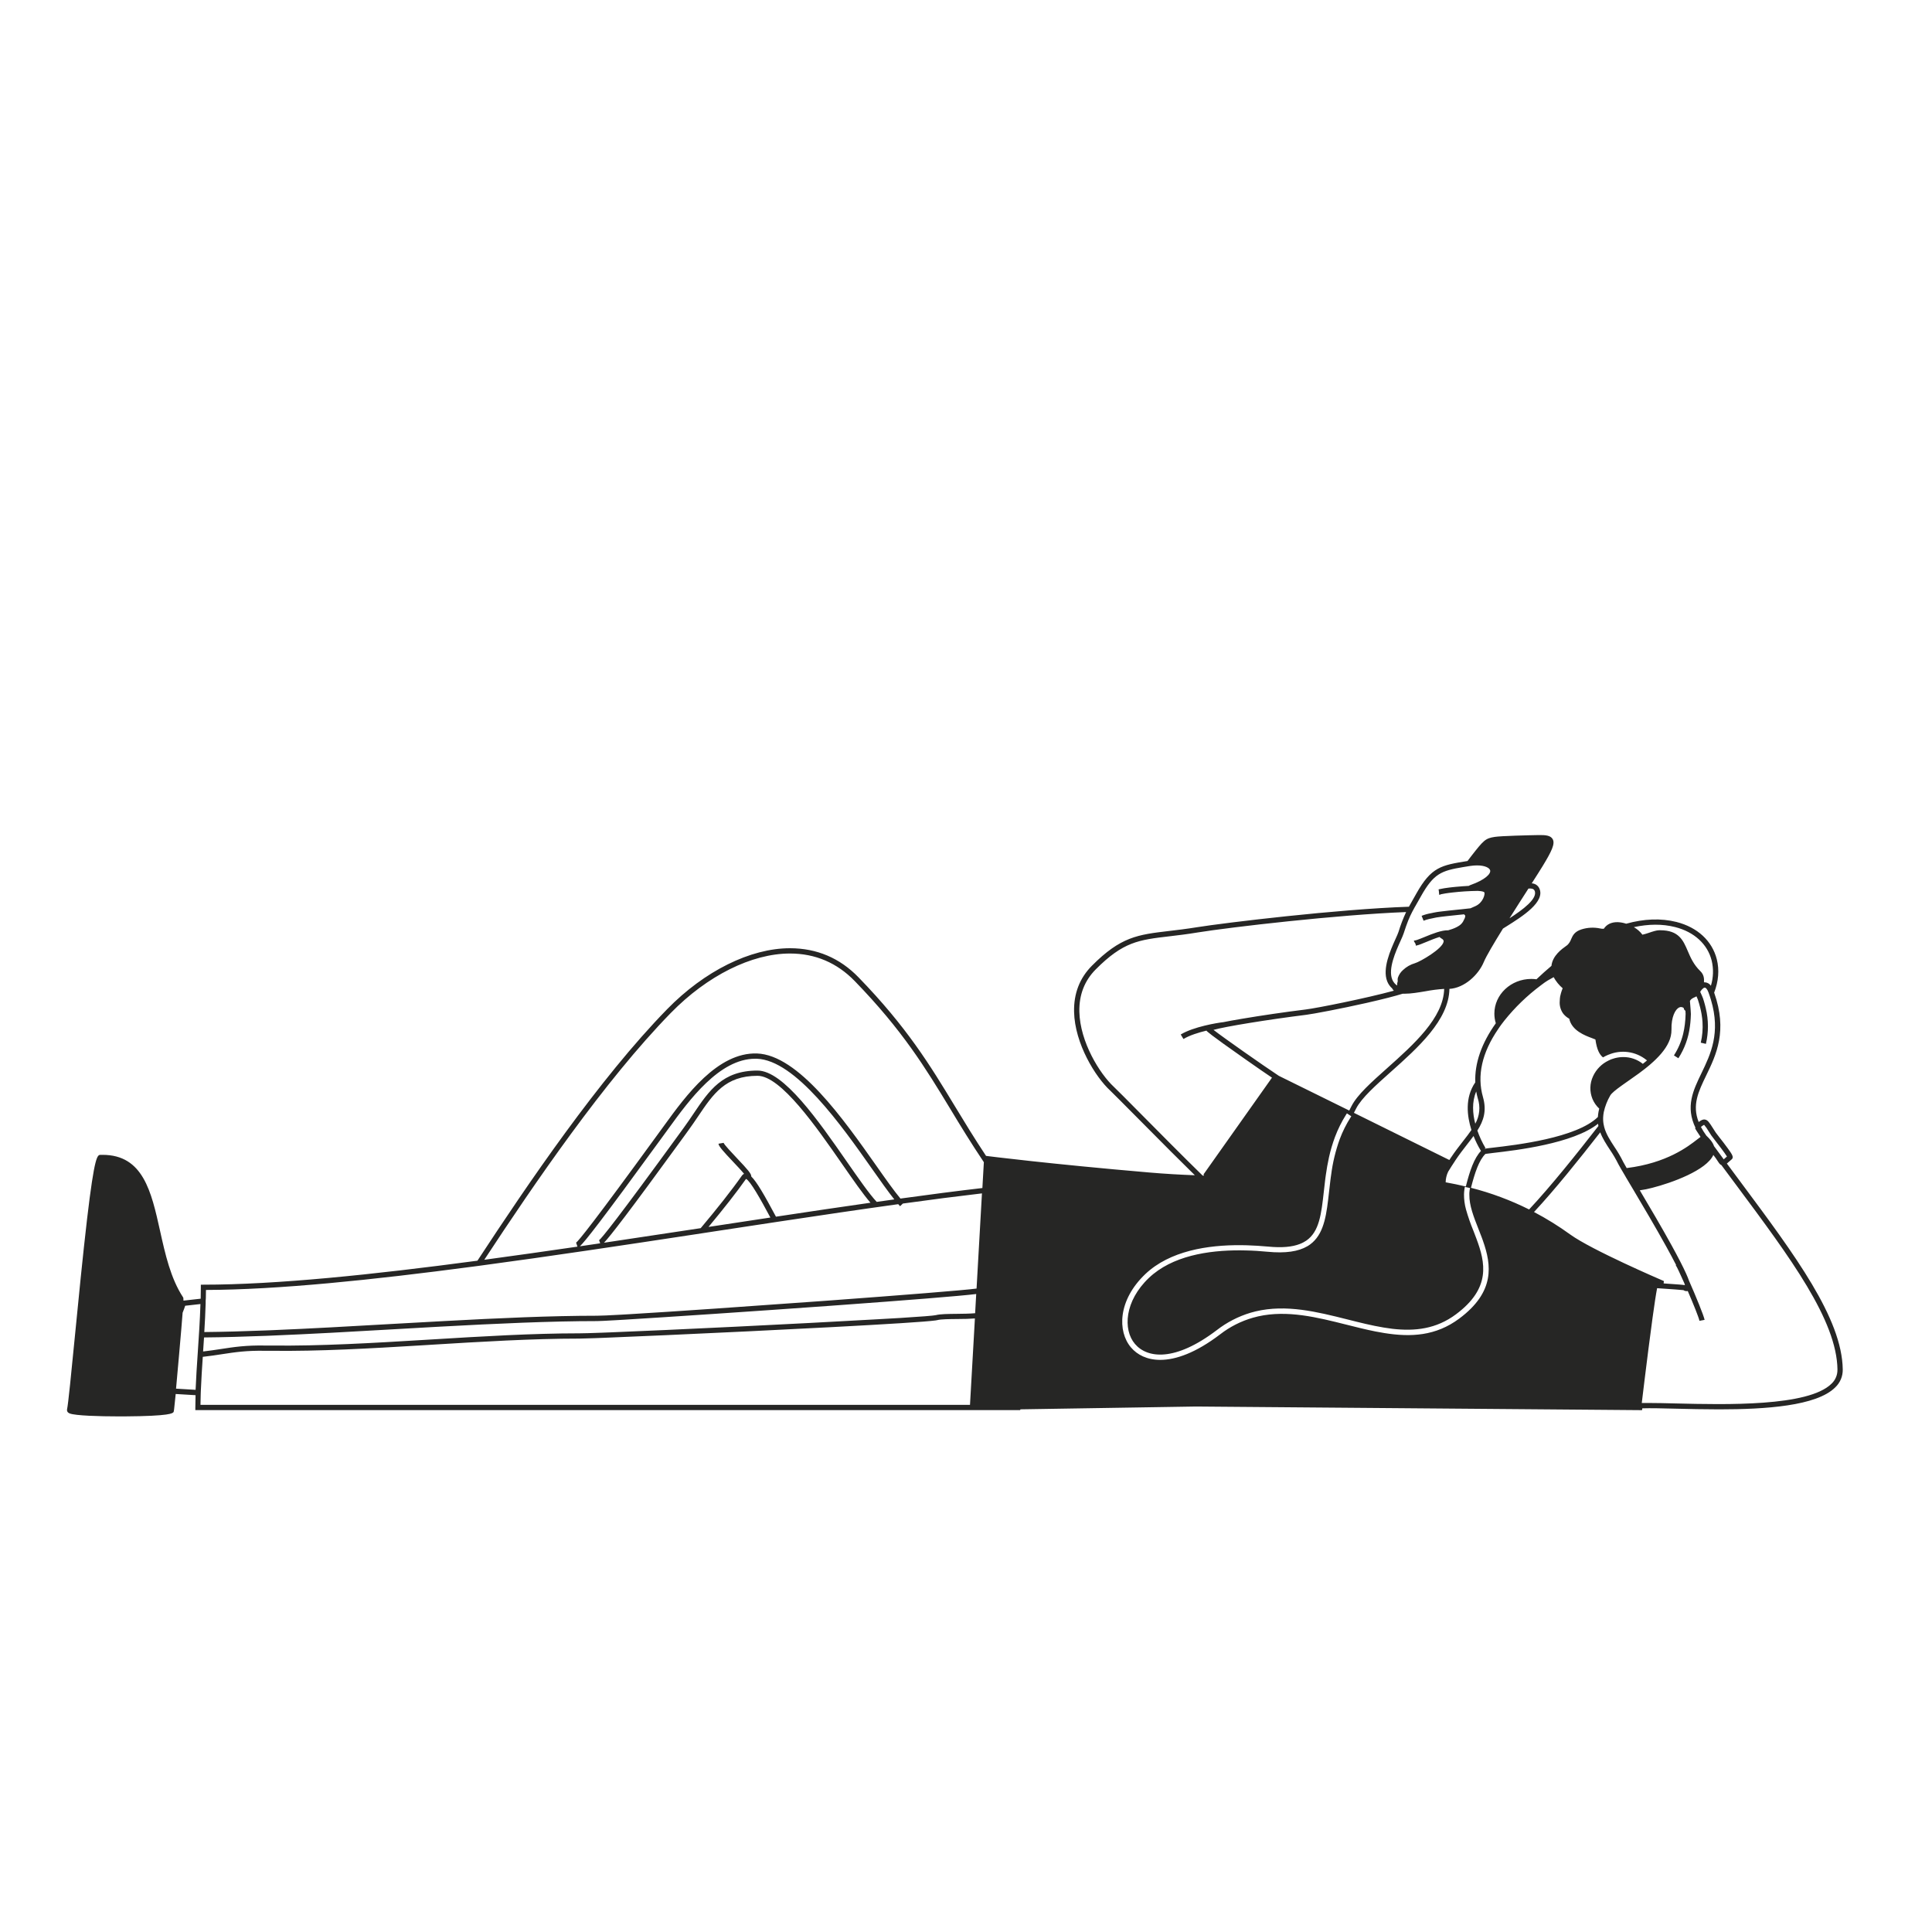 <?xml version="1.0" encoding="UTF-8"?>
<svg xmlns="http://www.w3.org/2000/svg" width="1500" height="1500" viewBox="0 0 1500 1500" fill="none">
  <path d="M1274.87 1094.84L1275.11 1093.42C1281.34 1093.21 1290.64 1093.42 1301.19 1093.7C1311.38 1093.94 1322.85 1094.22 1334.65 1094.22C1370.96 1094.22 1410.33 1091.58 1424.81 1077.22C1426.71 1075.44 1428.22 1073.28 1429.24 1070.89C1430.25 1068.49 1430.75 1065.9 1430.71 1063.3C1430.18 1023.51 1393.71 974.61 1351.59 917.98C1348.01 913.18 1344.38 908.29 1340.74 903.37C1341.19 903 1341.68 902.57 1342.25 902.06C1342.82 901.55 1343.6 900.87 1344.48 900.12C1346.34 898.53 1344.85 896.27 1341.56 891.73C1339.43 888.73 1336.7 885.26 1334.7 882.73C1333.5 881.18 1332.36 879.73 1332.14 879.38C1331.3 878.09 1330.58 876.96 1329.95 875.96C1327.09 871.48 1325.95 869.62 1323.77 869.23C1322.11 868.93 1320.77 869.72 1318.84 871.13C1313.63 857.9 1318.64 847.51 1324.68 835.01C1332.52 818.81 1341.37 800.47 1330.87 770.67C1334.24 761.93 1335.01 753.12 1332.92 744.8C1329.32 730.52 1317.92 719.95 1301.56 715.8C1289.56 712.8 1276.4 713.31 1262.56 717.17C1260.41 716.444 1258.17 716.036 1255.91 715.96C1251.11 715.89 1247.45 717.63 1245.19 721.1C1244.22 721.17 1243.25 721.085 1242.31 720.85C1237.53 719.844 1232.56 720.088 1227.9 721.56C1222.38 723.3 1221.02 726.42 1219.82 729.17C1219.21 730.884 1218.22 732.436 1216.92 733.71C1216.78 733.84 1216.29 734.19 1215.85 734.5C1212.66 736.77 1205.35 741.98 1204.54 749.89C1200.65 753.157 1196.77 756.63 1192.9 760.31C1191.57 760.133 1190.24 760.043 1188.9 760.04C1173.09 760.04 1160.22 772.13 1160.22 786.98C1160.22 789.512 1160.6 792.03 1161.35 794.45C1150.23 809.99 1144.84 825.58 1145.41 840.32C1137.22 852.22 1138.98 866.49 1142.41 877.32C1140.56 880.03 1138.41 882.83 1135.98 885.91C1132.98 889.74 1129.62 894.07 1126.33 899.01L1125.27 900.62L1051.18 864L1052.94 860.58C1057.11 852.46 1068.08 842.68 1079.69 832.32C1100.91 813.4 1124.87 792.03 1125.33 767.77C1136.95 767.06 1147.84 756.96 1152.03 746.88C1153.92 742.34 1159.88 732.28 1166.91 720.95L1169.51 719.32C1181.78 711.63 1200.32 700 1194.99 689.45C1194.44 688.391 1193.61 687.497 1192.6 686.861C1191.59 686.225 1190.42 685.869 1189.23 685.83C1193.11 679.76 1196.16 674.99 1197.84 672.21C1204.78 660.77 1207.53 655.05 1205.48 651.47C1203.91 648.74 1200.23 648.24 1194.78 648.34C1186.96 648.47 1165.57 648.98 1160.5 649.77C1153.25 650.89 1151.94 652.29 1142.21 664.77C1141.29 665.95 1140.34 667.19 1139.38 668.48C1118.93 671.79 1111.27 673.04 1099.58 693.88C1098.5 695.81 1097.58 697.48 1096.7 698.98C1095.62 700.87 1094.7 702.49 1093.88 703.98C1038.72 705.83 950.49 716.5 929.39 719.89C921.07 721.23 913.89 722.08 907.56 722.82C883.43 725.67 870.14 727.23 847.73 749.82C838.26 759.35 833.61 771.37 833.91 785.53C834.43 810.35 850.57 836.23 861.91 846.68C864.01 848.62 871.91 856.68 882.02 866.81C903.35 888.35 917.8 902.81 927.68 912.46C916.25 912.04 904.57 911.37 892.55 910.34C814.64 903.67 766.83 897.59 766.36 897.53L765.56 897.43C756.47 883.75 748.81 871.12 741.27 858.69C722.2 827.23 704.18 797.51 666.54 758.78C652.01 743.78 634.13 736.23 613.42 736.2H613.31C582.56 736.2 546.94 753.88 517.99 783.51C465.11 837.63 409.54 919.51 370.68 978.8C289.27 989.67 214.53 997.42 157.93 997.42H155.93V999.47C155.93 1002.39 155.88 1005.34 155.82 1008.31C149.12 1009.02 144.03 1009.61 142.45 1009.8C142.45 1007.8 142.32 1007.5 142.13 1007.22C132.46 992.5 128.28 973.69 124.24 955.49C117.51 925.23 111.15 896.62 79.66 896.62C79.14 896.62 78.66 896.62 78.09 896.62C75.6 896.69 73.45 896.76 67.6 946.43C64.36 974.03 60.89 1009.43 58.1 1037.92C55.36 1065.92 52.99 1090.06 52.04 1094.36V1094.54C51.96 1095.13 52.04 1096.61 54.2 1097.43C58.67 1099.11 76.81 1099.69 92.49 1099.69H96.38C132.61 1099.46 134.1 1097.24 134.74 1096.29C134.94 1095.98 135.13 1095.7 136.41 1082.29C140.22 1082.57 145.22 1082.88 151.83 1083.22C151.72 1086.51 151.66 1089.71 151.66 1092.8V1094.8H752.92H755.1H792.1L792.23 1094.2L928.54 1092.02L1274.87 1094.84ZM139 1052.21C140.44 1036 141.3 1025.74 141.78 1019.21C142.7 1016.89 143.36 1015.12 143.78 1013.78C147.71 1013.32 151.68 1012.87 155.63 1012.45C155.24 1024.92 154.39 1037.64 153.55 1050.06C152.87 1060.21 152.22 1069.97 151.86 1079.06C146.17 1078.75 140.94 1078.44 136.68 1078.15C137.26 1072 138 1063.57 139 1052.21ZM159.82 1007.89C159.82 1005.76 159.9 1003.64 159.91 1001.52C215.64 1001.34 288.41 993.85 367.64 983.34L373.01 982.63C426.89 975.42 483.62 966.86 539.92 958.3L546.08 957.36L555.08 955.98C570.26 953.667 585.26 951.39 600.08 949.15L604.38 948.5C636.7 943.62 667.94 939 697.38 934.92C697.88 935.48 698.38 936.02 698.83 936.5L700.98 934.43C722.53 931.43 743.1 928.79 762.39 926.54L758.2 1000.43C748.81 1001.72 699.78 1005.6 644.2 1009.69L637.48 1010.18C582.39 1014.18 522.29 1018.36 488.69 1020.34L482.44 1020.7C472.98 1021.23 466.36 1021.53 463.58 1021.53C428.16 1021.53 386.83 1023.39 344.85 1025.67L339.76 1025.95C327.76 1026.61 315.66 1027.3 303.68 1027.95C272.5 1029.73 240.68 1031.55 210.77 1032.77L208.77 1032.85L206.72 1032.93C189.88 1033.6 173.72 1034.05 158.62 1034.2C159.07 1026.78 159.45 1019.34 159.67 1011.98C159.67 1011.29 159.67 1010.61 159.67 1009.98L159.82 1007.89ZM1129.72 901.23C1132.92 896.41 1136.1 892.33 1139.18 888.37C1140.9 886.17 1142.55 884.05 1144.06 881.97C1145.63 885.989 1147.55 889.864 1149.8 893.55L1149.94 893.46C1144.56 899.01 1141.12 909 1138.07 921.21C1132.88 919.963 1127.66 918.873 1122.4 917.94C1122.44 915.085 1123.11 912.274 1124.34 909.7C1126.08 906.84 1127.91 904 1129.75 901.23H1129.72ZM1426.58 1063.38C1426.63 1065.44 1426.23 1067.49 1425.42 1069.38C1424.62 1071.28 1423.42 1072.98 1421.9 1074.38C1403.9 1092.13 1339.67 1090.57 1301.26 1089.64C1293.26 1089.44 1286.4 1089.28 1280.82 1089.28C1279 1089.28 1277.33 1089.28 1275.82 1089.28H1274.67C1275.07 1085.92 1275.86 1079.33 1276.87 1071.14C1278.6 1057.07 1280.96 1038.28 1283.05 1023.07C1284.42 1013.13 1285.68 1004.72 1286.57 1000.17H1286.92L1288.92 1000.31L1290.98 1000.45C1297.85 1000.91 1305.33 1001.45 1306.98 1001.66C1307.47 1002 1308.03 1002.23 1308.61 1002.35C1309.19 1002.47 1309.8 1002.47 1310.38 1002.35C1314.7 1012.35 1318.97 1022.91 1319.45 1025.48L1323.45 1024.74C1322.87 1021.59 1316.65 1006.33 1311.36 994.38C1310.84 992.88 1310.1 991.06 1309.11 988.85C1306.74 983.58 1302.99 976.28 1297.97 967.15C1290.24 953.08 1280.62 936.75 1273.13 924.15C1276.39 923.72 1279.61 923.075 1282.78 922.22C1298 918.36 1324.99 908.55 1330.23 896.69C1331.47 898.256 1332.62 899.885 1333.69 901.57C1334.69 903.09 1335.37 904.17 1336.48 904.57C1340.48 909.9 1344.36 915.18 1348.22 920.37C1390 976.52 1426.09 1024.93 1426.61 1063.38H1426.58ZM678.04 1024.45C618.46 1027.88 520.04 1032.65 473.82 1034.45L467.32 1034.7C458.8 1035.02 452.74 1035.19 450 1035.19C413.38 1035.19 373.79 1037.59 335.44 1039.93L334.24 1040L330.24 1040.24C289.87 1042.7 248.4 1045.14 210.95 1044.67H208.9H206.85H206.04C191.04 1044.38 181.67 1045.82 171.69 1047.35C167.34 1048.01 162.86 1048.7 157.69 1049.29C157.93 1045.68 158.18 1042.04 158.41 1038.39C173.57 1038.25 189.86 1037.79 206.8 1037.13L208.8 1037.05L210.85 1036.96C240.85 1035.74 272.71 1033.96 303.95 1032.14C314.95 1031.51 325.95 1030.88 336.95 1030.27L342.05 1029.99C385.05 1027.64 427.41 1025.69 463.59 1025.69C465.25 1025.69 470.35 1025.44 478.08 1025L484.4 1024.63C517.61 1022.63 583.9 1018.19 643.27 1013.91L651.73 1013.3C702.28 1009.62 746.24 1006.18 757.93 1004.66L757.09 1019.58C752.92 1019.96 747.26 1020.02 742.94 1020.06C736.22 1020.13 729.87 1020.19 726.63 1021.06C725.02 1021.49 714.73 1022.27 698.99 1023.26C692.88 1023.58 685.81 1024 678.07 1024.45H678.04ZM963.82 966.75C965.25 966.75 966.65 966.75 968.06 966.83C973.71 966.99 979.18 967.37 984.33 967.83C995.28 968.9 1003.26 968.14 1009.16 965.83C1010.1 965.474 1011.02 965.056 1011.91 964.58C1012.69 964.178 1013.44 963.73 1014.17 963.24C1024.35 956.24 1025.88 942.48 1027.83 925.01C1028.14 922.21 1028.46 919.31 1028.83 916.32C1028.91 915.64 1029 914.95 1029.09 914.26C1029.18 913.57 1029.28 912.9 1029.38 912.21C1030 907.78 1030.78 903.21 1031.82 898.52C1033.01 893.148 1034.57 887.865 1036.49 882.71C1038.75 876.703 1041.61 870.94 1045.03 865.51C1045.26 865.14 1045.49 864.77 1045.74 864.4L1046.14 864.67L1049.14 866.67L1048.7 867.36C1045.24 872.763 1042.37 878.519 1040.13 884.53C1036.91 893.482 1034.68 902.761 1033.49 912.2C1033.39 912.88 1033.29 913.57 1033.2 914.2L1032.93 916.25C1032.54 919.37 1032.2 922.44 1031.86 925.44C1030.03 941.87 1028.42 956.29 1019.04 964.66C1018.45 965.19 1017.83 965.66 1017.18 966.17C1016.53 966.68 1015.71 967.17 1014.92 967.64C1008.14 971.58 998.34 973.25 983.92 971.84C978.67 971.33 973.08 970.95 967.32 970.84C965.93 970.84 964.53 970.78 963.12 970.77C937.87 970.61 909.95 975.13 892.03 992.14C873.15 1010.06 871.69 1032.3 881.19 1043.45C890.69 1054.6 912.19 1057.45 944.75 1032.68C952.558 1026.63 961.412 1022.07 970.87 1019.22C972.22 1018.82 973.56 1018.47 974.87 1018.15C998.64 1012.48 1022.7 1018.51 1046.2 1024.42C1055.7 1026.82 1065.04 1029.17 1074.2 1030.68C1076.5 1031.06 1078.79 1031.39 1081.06 1031.68C1098.49 1033.68 1115.06 1031.87 1130.4 1020.43C1157.72 1000.05 1153.32 980.43 1146.15 961.33C1145.83 960.46 1145.49 959.59 1145.15 958.71L1144.15 956.07L1143.91 955.46C1141.69 950.099 1139.78 944.613 1138.2 939.03C1137.13 935.155 1136.61 931.15 1136.65 927.13C1136.65 926.45 1136.71 925.78 1136.77 925.13C1136.83 924.48 1136.92 923.72 1137.03 923.02C1137.12 922.52 1137.2 922.02 1137.31 921.5L1137.96 921.65L1141.31 922.38C1141.2 922.92 1141.11 923.46 1141.03 924C1140.92 924.71 1140.84 925.42 1140.8 926.13C1140.8 926.64 1140.8 927.13 1140.8 927.66C1140.72 935.94 1144.16 944.75 1147.8 953.98C1148.36 955.39 1148.91 956.81 1149.46 958.24C1149.79 959.1 1150.12 959.96 1150.46 960.82C1150.8 961.68 1151.07 962.51 1151.37 963.36C1158.02 982.23 1160.91 1002.9 1132.97 1023.74C1114.73 1037.35 1095.24 1038.26 1074.8 1034.98C1072.49 1034.61 1070.18 1034.19 1067.8 1033.73C1060.41 1032.25 1052.91 1030.37 1045.3 1028.45C1022.7 1022.77 999.57 1016.96 976.91 1022.01C975.55 1022.32 974.18 1022.67 972.81 1023.06C963.555 1025.71 954.89 1030.1 947.28 1036C928.44 1050.36 912.84 1055.81 900.81 1055.81C890.61 1055.81 882.98 1051.9 878.11 1046.17C867.52 1033.74 867.83 1009.55 889.24 989.17C908.26 971.18 937.59 966.5 963.85 966.75H963.82ZM1240.7 872.46C1240.78 873.06 1240.88 873.65 1241 874.23C1224.43 895.53 1204.18 920.88 1187.2 939.02C1172.79 931.826 1157.66 926.19 1142.06 922.21C1145.06 910.45 1148.37 900.61 1153.3 895.89C1154.23 895.72 1156.75 895.43 1159.4 895.12C1176.83 893.11 1221.34 887.94 1240.73 872.46H1240.7ZM1262.12 913.62C1262.78 914.8 1263.65 916.26 1264.76 918.06L1265.84 919.88C1266.4 920.88 1266.99 921.81 1267.58 922.8C1267.67 923.018 1267.79 923.22 1267.94 923.4C1275.54 936.2 1285.22 952.57 1293.37 967.28C1296.7 973.28 1299.29 978.16 1301.32 982.14L1301.07 982.34C1301.8 983.27 1304.57 989.17 1307.74 996.34C1307.94 996.93 1308.08 997.41 1308.18 997.8C1307.07 997.56 1303.74 997.25 1291.66 996.44C1291.66 996.33 1291.66 996.23 1291.66 996.15L1291.85 994.61L1290.43 994C1289.89 993.77 1235.88 970.57 1219.17 958.49C1210.21 951.996 1200.79 946.152 1191 941C1207.27 923.57 1226.13 900 1242.42 879.14C1244.22 883.9 1247.03 888.21 1249.91 892.62C1252.39 896.241 1254.61 900.034 1256.56 903.97C1257.09 905 1258.89 908.12 1262.15 913.62H1262.12ZM1321 833.23C1314.55 846.57 1308.42 859.23 1316.43 875.75L1315.96 875.86C1316.04 876.19 1317.96 879.22 1320.31 882.68C1319.55 883.21 1318.72 883.86 1317.76 884.61C1310.66 890.14 1294.05 903.07 1262.95 906.88C1261.55 904.48 1260.59 902.81 1260.31 902.2C1258.28 898.083 1255.96 894.117 1253.37 890.33C1250.08 885.28 1246.99 880.54 1245.53 875.14C1245.3 874.278 1245.11 873.403 1244.97 872.52C1244.81 871.527 1244.71 870.525 1244.67 869.52C1244.67 868.94 1244.67 868.35 1244.67 867.75C1244.67 867.03 1244.75 866.29 1244.84 865.53C1244.93 864.77 1245.04 864.09 1245.18 863.35C1246.17 858.852 1247.86 854.537 1250.18 850.56C1251.18 848.76 1254.51 846.12 1258.61 843.16L1260.3 841.95L1261.96 840.78L1263.9 839.42C1266.59 837.54 1269.47 835.52 1272.37 833.42C1273.75 832.4 1275.13 831.357 1276.5 830.29L1276.84 830.03L1278.37 828.81C1278.91 828.38 1279.44 827.94 1279.96 827.51L1280.8 826.8L1281.52 826.18C1287.52 820.98 1292.81 815.24 1295.6 809.08C1297.04 806.057 1297.77 802.747 1297.73 799.4C1297.49 789.54 1300.73 783.56 1303.73 782.17C1304.3 781.906 1304.94 781.808 1305.56 781.888C1306.18 781.967 1306.77 782.221 1307.26 782.62C1307.27 783.057 1307.4 783.484 1307.63 783.857C1307.86 784.231 1308.18 784.538 1308.56 784.75C1308.65 785.94 1308.71 786.88 1308.7 787.2C1308.63 790 1308.44 792.66 1308.13 795.2C1307.83 797.734 1307.38 800.248 1306.79 802.73C1305.35 808.65 1302.94 814.288 1299.64 819.41L1303.09 821.62C1307.85 814.221 1310.9 805.855 1312.02 797.13C1312.31 795.13 1312.51 792.97 1312.65 790.78C1312.72 789.64 1312.77 788.48 1312.8 787.29C1312.8 786.29 1312.53 782.74 1312.14 778.18C1312.14 777.84 1312.08 777.5 1312.05 777.18C1312.88 775.53 1314.29 774.9 1315.76 774.25C1316.23 774.04 1316.7 773.82 1317.15 773.57C1317.69 774.78 1318.15 775.77 1318.27 776.17V776.24C1318.92 778.24 1319.47 780.14 1319.95 782.02C1320.43 783.9 1320.79 785.59 1321.09 787.33C1321.09 787.49 1321.09 787.66 1321.16 787.82C1321.48 789.711 1321.7 791.617 1321.82 793.53C1322.16 798.901 1321.71 804.293 1320.47 809.53L1324.47 810.46C1326.59 801.372 1326.56 791.913 1324.37 782.84C1323.97 781.073 1323.5 779.27 1322.95 777.43C1322.73 776.71 1322.5 775.98 1322.26 775.25C1322.26 775.15 1322.2 775.05 1322.16 774.95C1321.95 774.3 1321.16 772.52 1320.06 770.11V770L1320.13 769.89C1320.72 768.856 1321.51 767.951 1322.45 767.23C1322.78 766.966 1323.19 766.819 1323.61 766.81C1324.34 766.81 1325.48 767.81 1326.47 770.52C1327.18 772.45 1327.8 774.33 1328.35 776.16C1336.08 802 1328.1 818.53 1321 833.23ZM1164.51 797C1164.97 796.36 1165.43 795.72 1165.91 795.08C1166.59 794.17 1167.28 793.26 1168.01 792.35C1176.2 782.123 1185.65 772.98 1196.15 765.14C1196.88 764.59 1197.57 764.14 1198.15 763.64C1198.73 763.14 1199.6 762.64 1200.15 762.23C1200.7 761.82 1201.28 761.5 1201.7 761.23C1203.23 760.31 1204.74 759.457 1206.25 758.67C1208.05 761.937 1210.42 764.853 1213.25 767.28C1212.71 768.63 1212.25 769.9 1211.92 771.11C1211.66 772.02 1211.45 772.88 1211.28 773.71C1211.11 774.799 1211.02 775.898 1211 777C1210.65 780.407 1211.52 783.826 1213.44 786.66C1214.02 787.468 1214.69 788.207 1215.44 788.86C1216.03 789.395 1216.67 789.88 1217.34 790.31C1217.68 790.52 1218.01 790.72 1218.34 790.9C1220.34 800.19 1230.58 803.98 1236.15 806.05C1237.04 806.38 1238.09 806.77 1238.68 807.05C1239.81 815.14 1241.93 818.85 1244.56 820.95C1245.19 820.57 1245.86 820.21 1246.56 819.87C1247.27 819.5 1248.01 819.15 1248.76 818.87H1248.86C1253.65 816.834 1258.91 816.132 1264.07 816.836C1269.22 817.54 1274.1 819.625 1278.17 822.87L1278.72 823.32L1277.52 824.32L1277.14 824.64C1276.6 825.09 1276.05 825.53 1275.5 825.97C1271.2 822.521 1265.84 820.66 1260.32 820.7C1258.12 820.705 1255.94 820.987 1253.81 821.54C1252.99 821.752 1252.18 822.006 1251.39 822.3C1251.04 822.43 1250.68 822.56 1250.33 822.71C1249.98 822.86 1249.39 823.14 1248.92 823.37C1243.58 825.905 1239.29 830.242 1236.83 835.62C1235.54 838.365 1234.84 841.348 1234.76 844.38C1234.69 847.411 1235.25 850.425 1236.4 853.23C1237.59 856.075 1239.37 858.63 1241.64 860.72C1241.43 861.5 1241.26 862.26 1241.12 863.01C1240.98 863.76 1240.85 864.57 1240.76 865.32C1240.67 866.07 1240.63 866.61 1240.59 867.24C1224 883.51 1176.83 889 1159 891.05C1155.34 891.47 1153.5 891.69 1152.48 891.89L1153.33 891.35C1150.77 887.044 1148.66 882.491 1147.02 877.76C1151.89 870.1 1154.4 862.36 1151.37 851.76C1146.6 835.09 1150.6 817.34 1163.22 798.91C1163.61 798.29 1164.06 797.66 1164.51 797ZM579.22 915.29C582.48 916.79 590.52 931.06 598.12 945.29L554.55 951.91L550.09 952.58C561.91 938.41 572.14 925.35 579.22 915.29ZM583.28 913.41C583.41 911.33 580.74 908.28 572.12 899.17C568.21 895.03 562.29 888.76 561.8 887.3L557.8 887.99C558.17 890.16 561.38 893.74 569.18 901.99C571.91 904.87 575.63 908.8 577.7 911.35C577.041 911.619 576.477 912.079 576.08 912.67C567.98 924.22 556.58 938.61 544.02 953.54C519.02 957.34 493.88 961.15 468.95 964.85C473.72 959.85 487.26 942.54 530.66 882.85L534.28 877.85C537.02 874.12 539.52 870.41 541.93 866.85C553.82 849.19 563.21 835.25 588.15 835.25C606.29 835.25 633.87 874.99 654.01 904.01C662.46 916.18 669.9 926.91 675.83 933.8C652.25 937.17 627.68 940.8 602.46 944.63C593.24 927.41 587.52 917.54 583.28 913.41ZM680.67 933.14C674.67 926.67 666.67 915.07 657.34 901.7C635.53 870.28 608.34 831.18 588.11 831.18C560.99 831.18 550.56 846.66 538.49 864.59C536.1 868.14 533.62 871.82 530.94 875.49C530.26 876.41 529.01 878.13 527.3 880.49C479.5 946.19 466.99 961.68 464.91 963.1C464.99 963.046 465.077 963.005 465.17 962.98L465.97 965.3L450.22 967.62C454.22 963.84 466.55 948.34 512.79 884.78C514.48 882.46 515.71 880.78 516.38 879.85L519.24 875.93C534.89 854.39 558.44 822 586.32 822H587.54C617.59 823 653.4 873.9 677.09 907.56C683.64 916.87 689.53 925.22 694.34 931.21C689.82 931.85 685.27 932.48 680.67 933.14ZM155.81 1083.42C155.81 1082.73 155.81 1082.06 155.87 1081.36C155.93 1080.66 155.93 1079.99 155.95 1079.36C156.28 1071.18 156.84 1062.48 157.44 1053.44C163.01 1052.82 167.76 1052.1 172.35 1051.39C182.57 1049.83 191.4 1048.47 206 1048.76H206.91C207.59 1048.76 208.28 1048.76 208.96 1048.76H210.96C247.53 1049.22 287.83 1046.92 327.22 1044.53L332.47 1044.21L334.47 1044.08C373.13 1041.72 413.1 1039.28 449.98 1039.28C451.55 1039.28 455.59 1039.16 461.57 1038.95L468.71 1038.68C516.96 1036.79 642.27 1030.96 699.2 1027.33C712.95 1026.45 722.71 1025.7 726.43 1025.17C726.875 1025.12 727.316 1025.04 727.75 1024.93C730.48 1024.2 736.87 1024.14 743.04 1024.08C748.68 1024.08 753.3 1023.94 756.91 1023.63L756.79 1025.82L756.56 1029.89L753.1 1090.71H155.65C155.67 1088.35 155.73 1085.91 155.81 1083.42ZM1323.05 873.3C1324.36 874.805 1325.51 876.436 1326.49 878.17C1327.13 879.17 1327.86 880.32 1328.71 881.62C1329.01 882.08 1329.81 883.12 1331.46 885.24C1333.9 888.37 1339.22 895.24 1340.79 897.91L1339.53 899.02C1339.1 899.4 1338.67 899.78 1338.29 900.1C1335.78 896.713 1333.27 893.3 1330.76 889.86C1329.76 886.77 1327.31 884.11 1325.15 882.03C1325.08 881.965 1325.01 881.904 1324.93 881.85L1324.65 881.46C1323.14 879.39 1321.79 877.215 1320.59 874.95C1321.35 874.32 1322.18 873.767 1323.05 873.3ZM1300.55 719.77C1315.38 723.54 1325.73 733.03 1328.94 745.77C1330.49 752.227 1330.28 758.981 1328.34 765.33C1327.84 764.58 1327.17 763.952 1326.39 763.495C1325.61 763.038 1324.74 762.763 1323.84 762.69C1323.55 762.665 1323.26 762.665 1322.97 762.69C1323.19 759.52 1322.81 756.55 1320.08 753.93C1314.91 748.93 1312.5 743.34 1310.37 738.36C1306.82 730.07 1303.47 722.24 1288.99 722.24H1288.17C1286.12 722.24 1283.1 723.24 1280.17 724.24C1278.53 724.817 1276.86 725.301 1275.17 725.69C1273.38 723.298 1271.11 721.305 1268.51 719.84C1279.88 717.37 1290.69 717.26 1300.55 719.77ZM1146.13 847.41C1146.45 849.261 1146.87 851.094 1147.39 852.9C1148.43 856.117 1148.79 859.516 1148.45 862.881C1148.1 866.245 1147.06 869.501 1145.39 872.44C1143.36 864.66 1142.65 855.57 1146.13 847.41ZM1077 829.29C1064.58 840.37 1053.85 849.93 1049.33 858.73L1047.54 862.22L992.89 835.28C979.69 826.53 950.48 806.04 942.16 799.59C951.24 797.02 983.72 791.7 1014.25 787.88C1019.55 787.22 1040.92 783.2 1061.07 778.65C1074.25 775.65 1083.07 773.36 1089.07 771.51C1089.64 771.51 1090.23 771.51 1090.84 771.51C1095.43 771.51 1101.08 770.57 1106.84 769.6C1111.6 768.692 1116.41 768.081 1121.25 767.77C1120.72 790.26 1097.51 811 1077 829.29ZM1098.69 703.87L1100.3 701.02C1101.16 699.51 1102.12 697.83 1103.2 695.9C1113.15 678.15 1119.1 676.03 1135.97 673.21L1138.84 672.74L1140.08 672.53L1140.82 672.42L1141.71 672.29C1143.4 672.039 1145.1 671.908 1146.8 671.9C1153.08 671.9 1156.48 673.9 1156.95 675.72C1157.63 678.38 1153.13 683.09 1141.66 687.14C1141.21 687.294 1140.78 687.513 1140.39 687.79C1137.31 687.96 1133.81 688.21 1130.39 688.53C1129.5 688.61 1128.61 688.7 1127.74 688.8C1126.87 688.9 1125.96 689 1125.1 689.1C1122.54 689.396 1119.99 689.823 1117.47 690.38C1117.15 690.444 1116.84 690.574 1116.58 690.762C1116.31 690.949 1116.08 691.19 1115.91 691.47C1116.15 691.066 1116.54 690.773 1117 690.65L1117.39 694.73C1117.88 694.705 1118.36 694.553 1118.77 694.29C1119.77 694.07 1120.87 693.86 1122.14 693.66C1122.98 693.53 1123.87 693.4 1124.81 693.28C1125.75 693.16 1126.56 693.06 1127.48 692.95C1134.06 692.19 1140.68 691.766 1147.3 691.68C1151.3 691.87 1152.3 692.5 1152.48 692.93C1153.05 694.21 1151.58 700.77 1145.48 703.52C1143.93 704.22 1142.69 704.76 1141.68 705.2C1140.2 705.39 1137.68 705.65 1135.08 705.92L1132.6 706.17C1126.83 706.76 1121.77 707.29 1118.04 707.77L1117.11 707.89L1115.39 708.14C1114.28 708.31 1113.39 708.48 1112.71 708.64L1112.23 708.76C1111.86 708.856 1111.49 708.932 1111.12 708.99C1108.6 709.422 1106.12 710.113 1103.74 711.05L1105.27 714.85C1106.73 714.267 1108.24 713.802 1109.77 713.46C1110.57 713.27 1111.29 713.14 1111.88 713.03L1112.47 712.91C1112.78 712.857 1113.08 712.787 1113.38 712.7C1114 712.538 1114.62 712.412 1115.25 712.32C1119.13 711.67 1126.99 710.87 1133.02 710.25L1134.69 710.08L1136.75 709.87C1136.94 710.236 1137.23 710.548 1137.57 710.78L1137.63 710.83C1137.62 711.803 1137.36 712.757 1136.87 713.6C1136.62 714.16 1136.3 714.8 1135.87 715.6C1135 717.018 1133.78 718.194 1132.34 719.02C1131.89 719.307 1131.43 719.571 1130.95 719.81C1129.86 720.369 1128.73 720.853 1127.57 721.26C1126.5 721.65 1125.44 721.99 1124.44 722.26C1119.16 722.14 1112.06 724.99 1106.17 727.43L1105.51 727.7L1103.02 728.7C1101.89 729.16 1100.83 729.56 1100.02 729.82C1099.64 729.954 1099.26 730.051 1098.86 730.11H1098.39L1097.65 730.54L1098.65 732.23L1099.11 733.05L1099.2 734.17C1099.42 734.17 1099.66 734.11 1099.92 734.06C1100.91 733.839 1101.89 733.538 1102.83 733.16C1104 732.72 1105.4 732.16 1107.11 731.44C1110.28 730.13 1114.11 728.53 1117.7 727.44C1117.99 727.867 1118.38 728.212 1118.84 728.44C1120.93 729.53 1120.84 730.5 1120.84 730.91C1120.24 736.58 1102.37 746.77 1098.61 747.81C1095.11 748.817 1091.9 750.648 1089.26 753.15C1087.48 754.73 1086.14 756.736 1085.35 758.98C1085.16 759.629 1085.09 760.306 1085.13 760.98C1085.15 761.219 1085.18 761.456 1085.23 761.69C1084.84 762.806 1084.66 763.988 1084.72 765.17C1084.3 764.884 1083.9 764.57 1083.52 764.23C1082.98 763.722 1082.49 763.155 1082.07 762.54C1081.6 761.882 1081.21 761.17 1080.9 760.42C1077.61 752.13 1083.66 738.71 1087.28 730.69C1088.4 728.22 1089.28 726.27 1089.75 724.82C1092.52 716.34 1094.11 712.42 1096.44 707.96C1097.06 706.71 1097.8 705.37 1098.65 703.87H1098.69ZM1191.37 691.33C1194.49 697.51 1181.76 706.65 1171.97 712.96C1176.97 704.96 1182.25 696.8 1186.68 689.88C1188.93 689.65 1190.66 690 1191.33 691.33H1191.37ZM884.89 863.93C874.79 853.74 866.82 845.69 864.65 843.68C853.89 833.68 838.51 809.07 838.01 785.45C837.74 772.45 842.01 761.45 850.64 752.72C872.04 731.17 884.07 729.72 908.04 726.93C914.41 726.18 921.64 725.33 930.04 723.93C955.26 719.87 1038.66 710.16 1091.7 708.12C1089.37 713.116 1087.39 718.273 1085.79 723.55C1085.39 724.78 1084.5 726.74 1083.48 729C1079.6 737.62 1073.1 752 1077.03 761.94C1077.86 764.035 1079.18 765.903 1080.87 767.39C1081.19 768.066 1081.63 768.674 1082.18 769.18C1060.7 775.04 1022.98 782.61 1013.69 783.77C997.36 785.77 978.92 788.5 964.36 790.96C958.26 791.96 953.55 792.85 949.87 793.59C945.1 794.12 926.62 797.16 916.71 803.18L918.84 806.68C923.56 803.82 930.45 801.68 936.68 800.17C936.94 800.62 938.03 802.17 966.95 822.45C976.4 829.09 982.95 833.61 987.56 836.69L934.4 911.82L934.82 912.7H933.71C919.12 898.5 898.36 877.53 884.89 863.93ZM520.89 786.38C549.09 757.53 583.61 740.31 613.28 740.31H613.38C632.95 740.31 649.84 747.52 663.57 761.65C700.88 800.05 718.78 829.57 737.73 860.82C745.73 874.08 753.96 887.58 763.86 902.32L762.72 922.38C742.72 924.7 721.47 927.47 699.11 930.56C694.17 924.68 687.73 915.56 680.46 905.21C654.85 868.83 619.78 819.01 587.69 817.91C557.11 816.91 532.32 850.91 515.93 873.51L513.08 877.42C512.41 878.33 511.17 880.03 509.49 882.35C461.66 948.1 449.14 963.59 447.06 965.01C447.143 964.963 447.23 964.923 447.32 964.89L448.32 967.89C423.86 971.46 399.66 974.89 376 978.09C414.68 919.21 469.13 839.35 520.88 786.38H520.89Z" fill="#262625"></path>
</svg>

